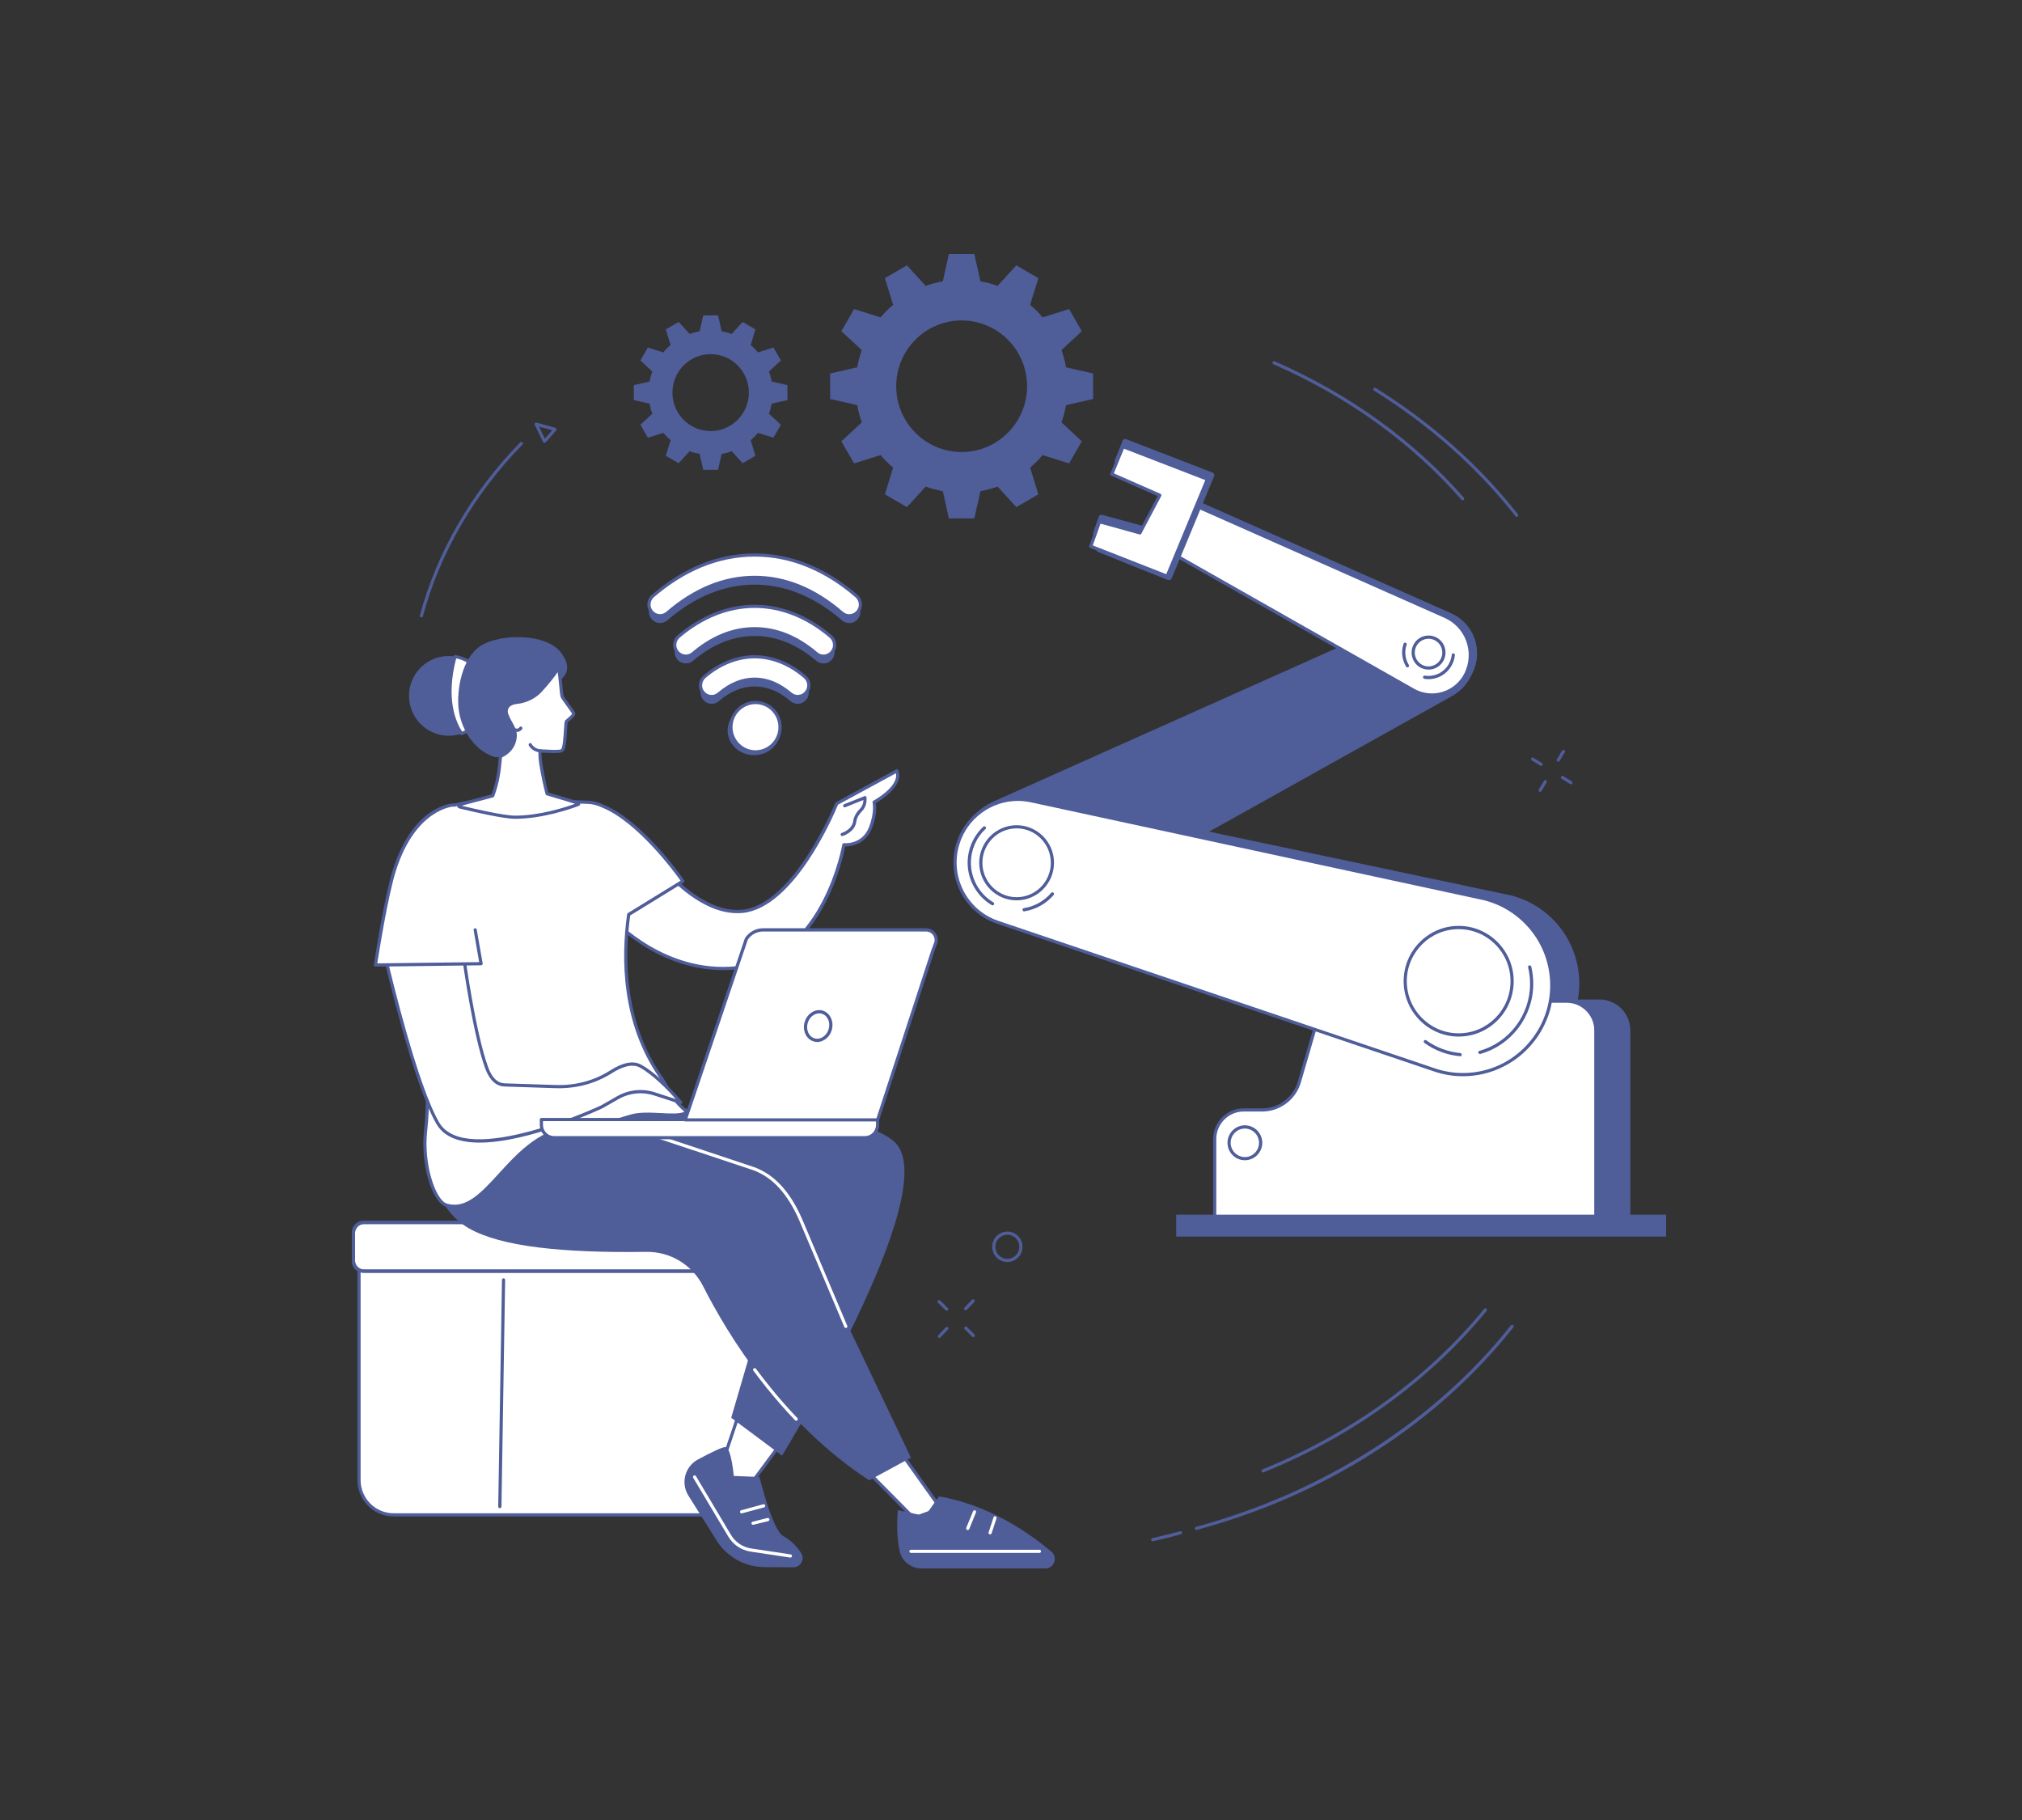 <svg xmlns="http://www.w3.org/2000/svg" xmlns:xlink="http://www.w3.org/1999/xlink" width="120" zoomAndPan="magnify" viewBox="0 0 90 81" height="108" preserveAspectRatio="xMidYMid meet" version="1.0"><rect x="0" y="0" width="90" height="81" fill="#333333" stroke="none"/><defs><clipPath id="e0d7cfed21"><path d="M 15.66 54 L 34 54 L 34 68 L 15.66 68 Z M 15.66 54 " clip-rule="nonzero"/></clipPath><clipPath id="604165212b"><path d="M 15.66 54 L 34 54 L 34 57 L 15.66 57 Z M 15.66 54 " clip-rule="nonzero"/></clipPath><clipPath id="c8a91b6d6f"><path d="M 30 64 L 36 64 L 36 69.805 L 30 69.805 Z M 30 64 " clip-rule="nonzero"/></clipPath><clipPath id="f77e4c300d"><path d="M 30 65 L 36 65 L 36 69.805 L 30 69.805 Z M 30 65 " clip-rule="nonzero"/></clipPath><clipPath id="2f0f591da4"><path d="M 39 66 L 47 66 L 47 69.805 L 39 69.805 Z M 39 66 " clip-rule="nonzero"/></clipPath><clipPath id="06dc8a4eea"><path d="M 40 68 L 47 68 L 47 69.805 L 40 69.805 Z M 40 68 " clip-rule="nonzero"/></clipPath><clipPath id="05ef42da20"><path d="M 36 11.305 L 49 11.305 L 49 24 L 36 24 Z M 36 11.305 " clip-rule="nonzero"/></clipPath><clipPath id="cd79676759"><path d="M 52 54 L 74.16 54 L 74.16 56 L 52 56 Z M 52 54 " clip-rule="nonzero"/></clipPath></defs><path fill="#4f5d99" d="M 68.598 34.086 C 68.586 34.086 68.574 34.082 68.562 34.078 L 68.184 33.844 C 68.148 33.824 68.137 33.777 68.16 33.746 C 68.18 33.711 68.223 33.703 68.254 33.723 L 68.633 33.957 C 68.668 33.977 68.68 34.02 68.656 34.055 C 68.645 34.074 68.621 34.086 68.598 34.086 " fill-opacity="1" fill-rule="nonzero"/><path fill="#4f5d99" d="M 69.926 34.906 C 69.91 34.906 69.898 34.902 69.887 34.895 L 69.508 34.66 C 69.473 34.641 69.465 34.598 69.484 34.562 C 69.504 34.531 69.551 34.52 69.582 34.539 L 69.961 34.773 C 69.996 34.793 70.004 34.84 69.984 34.871 C 69.973 34.895 69.949 34.906 69.926 34.906 " fill-opacity="1" fill-rule="nonzero"/><path fill="#4f5d99" d="M 68.555 35.242 C 68.539 35.242 68.527 35.238 68.516 35.23 C 68.484 35.211 68.473 35.164 68.492 35.133 L 68.723 34.75 C 68.742 34.715 68.785 34.707 68.82 34.727 C 68.852 34.746 68.863 34.789 68.844 34.824 L 68.613 35.207 C 68.602 35.227 68.578 35.242 68.555 35.242 " fill-opacity="1" fill-rule="nonzero"/><path fill="#4f5d99" d="M 69.359 33.902 C 69.348 33.902 69.332 33.898 69.324 33.891 C 69.289 33.871 69.277 33.828 69.297 33.793 L 69.527 33.41 C 69.551 33.379 69.594 33.367 69.625 33.387 C 69.66 33.406 69.672 33.453 69.648 33.484 L 69.418 33.867 C 69.406 33.891 69.383 33.902 69.359 33.902 " fill-opacity="1" fill-rule="nonzero"/><path fill="#4f5d99" d="M 18.758 27.477 C 18.75 27.477 18.746 27.477 18.738 27.473 C 18.699 27.465 18.68 27.426 18.688 27.387 C 19.453 24.559 20.996 21.895 23.152 19.691 C 23.18 19.66 23.227 19.66 23.254 19.688 C 23.281 19.719 23.281 19.762 23.254 19.789 C 21.113 21.977 19.582 24.617 18.824 27.426 C 18.816 27.457 18.789 27.477 18.758 27.477 " fill-opacity="1" fill-rule="nonzero"/><path fill="#4f5d99" d="M 23.996 18.988 L 24.25 19.52 C 24.328 19.438 24.453 19.301 24.578 19.145 Z M 24.23 19.711 C 24.227 19.711 24.223 19.711 24.219 19.711 C 24.199 19.707 24.18 19.691 24.168 19.672 L 23.801 18.906 C 23.789 18.883 23.793 18.852 23.812 18.832 C 23.828 18.809 23.859 18.801 23.887 18.809 L 24.723 19.039 C 24.742 19.043 24.762 19.062 24.77 19.086 C 24.777 19.105 24.773 19.133 24.758 19.148 C 24.535 19.43 24.285 19.688 24.281 19.691 C 24.27 19.703 24.25 19.711 24.23 19.711 " fill-opacity="1" fill-rule="nonzero"/><path fill="#4f5d99" d="M 53.254 68.09 C 53.223 68.09 53.191 68.07 53.184 68.039 C 53.176 68 53.195 67.961 53.234 67.953 C 58.906 66.418 63.883 63.234 67.25 58.984 C 67.273 58.953 67.32 58.949 67.352 58.977 C 67.379 59 67.387 59.043 67.359 59.074 C 65.66 61.223 63.574 63.09 61.164 64.629 C 58.773 66.156 56.117 67.32 53.27 68.09 C 53.266 68.09 53.258 68.09 53.254 68.09 " fill-opacity="1" fill-rule="nonzero"/><path fill="#4f5d99" d="M 56.219 65.531 C 56.191 65.531 56.164 65.516 56.152 65.488 C 56.141 65.449 56.156 65.41 56.191 65.395 C 60.129 63.801 63.539 61.332 66.062 58.25 C 66.086 58.219 66.133 58.215 66.16 58.242 C 66.191 58.266 66.195 58.312 66.172 58.34 C 63.637 61.438 60.203 63.926 56.246 65.527 C 56.238 65.531 56.227 65.531 56.219 65.531 " fill-opacity="1" fill-rule="nonzero"/><path fill="#4f5d99" d="M 51.309 68.594 C 51.277 68.594 51.246 68.57 51.242 68.539 C 51.23 68.5 51.258 68.461 51.293 68.453 C 51.707 68.359 52.125 68.258 52.527 68.148 C 52.566 68.137 52.605 68.16 52.617 68.199 C 52.625 68.234 52.602 68.273 52.566 68.285 C 52.156 68.395 51.742 68.5 51.324 68.594 C 51.32 68.594 51.316 68.594 51.309 68.594 " fill-opacity="1" fill-rule="nonzero"/><path fill="#4f5d99" d="M 67.508 23 C 67.488 23 67.469 22.992 67.453 22.973 C 65.746 20.805 63.629 18.926 61.16 17.387 C 61.125 17.363 61.113 17.32 61.137 17.289 C 61.156 17.254 61.199 17.242 61.234 17.266 C 63.715 18.812 65.848 20.703 67.562 22.887 C 67.59 22.914 67.582 22.961 67.555 22.984 C 67.539 22.996 67.523 23 67.508 23 " fill-opacity="1" fill-rule="nonzero"/><path fill="#4f5d99" d="M 65.105 22.266 C 65.086 22.266 65.066 22.258 65.051 22.242 C 62.82 19.699 60.004 17.668 56.68 16.211 C 56.645 16.195 56.625 16.152 56.645 16.117 C 56.66 16.078 56.699 16.062 56.734 16.078 C 60.082 17.547 62.914 19.59 65.156 22.148 C 65.184 22.18 65.18 22.223 65.152 22.25 C 65.137 22.262 65.121 22.266 65.105 22.266 " fill-opacity="1" fill-rule="nonzero"/><path fill="#4f5d99" d="M 42.98 58.316 C 42.961 58.316 42.945 58.312 42.93 58.297 C 42.902 58.27 42.902 58.227 42.93 58.195 L 43.262 57.848 C 43.289 57.816 43.336 57.816 43.363 57.844 C 43.391 57.871 43.391 57.918 43.367 57.945 L 43.031 58.297 C 43.02 58.309 43 58.316 42.98 58.316 " fill-opacity="1" fill-rule="nonzero"/><path fill="#4f5d99" d="M 41.812 59.547 C 41.793 59.547 41.777 59.539 41.762 59.523 C 41.734 59.496 41.734 59.453 41.762 59.426 L 42.094 59.074 C 42.121 59.047 42.168 59.043 42.195 59.07 C 42.223 59.098 42.223 59.145 42.195 59.172 L 41.863 59.523 C 41.848 59.539 41.832 59.547 41.812 59.547 " fill-opacity="1" fill-rule="nonzero"/><path fill="#4f5d99" d="M 42.141 58.336 C 42.121 58.336 42.105 58.328 42.09 58.316 L 41.75 57.98 C 41.723 57.953 41.723 57.906 41.75 57.879 C 41.777 57.852 41.824 57.852 41.852 57.879 L 42.188 58.215 C 42.219 58.242 42.219 58.285 42.191 58.316 C 42.176 58.328 42.156 58.336 42.141 58.336 " fill-opacity="1" fill-rule="nonzero"/><path fill="#4f5d99" d="M 43.324 59.512 C 43.309 59.512 43.289 59.504 43.277 59.492 L 42.938 59.156 C 42.91 59.129 42.91 59.082 42.938 59.055 C 42.965 59.027 43.008 59.027 43.035 59.055 L 43.375 59.391 C 43.402 59.418 43.402 59.461 43.375 59.488 C 43.363 59.504 43.344 59.512 43.324 59.512 " fill-opacity="1" fill-rule="nonzero"/><path fill="#4f5d99" d="M 44.84 54.953 C 44.793 54.953 44.746 54.961 44.699 54.973 C 44.562 55.008 44.449 55.098 44.375 55.223 C 44.23 55.477 44.316 55.805 44.57 55.953 C 44.824 56.102 45.152 56.012 45.301 55.758 C 45.445 55.5 45.359 55.172 45.105 55.023 C 45.023 54.977 44.93 54.953 44.84 54.953 Z M 44.836 56.168 C 44.723 56.168 44.605 56.137 44.5 56.078 C 44.18 55.891 44.066 55.473 44.254 55.148 C 44.344 54.992 44.488 54.883 44.664 54.836 C 44.836 54.789 45.02 54.812 45.176 54.902 C 45.496 55.09 45.609 55.504 45.422 55.828 C 45.297 56.047 45.07 56.168 44.836 56.168 " fill-opacity="1" fill-rule="nonzero"/><g clip-path="url(#e0d7cfed21)"><path fill="#ffffff" d="M 17.52 67.418 L 32.035 67.418 C 32.887 67.418 33.574 66.727 33.574 65.871 L 33.574 55.957 C 33.574 55.102 32.887 54.41 32.035 54.41 L 17.52 54.41 C 16.668 54.41 15.98 55.102 15.98 55.957 L 15.98 65.871 C 15.98 66.727 16.668 67.418 17.52 67.418 " fill-opacity="1" fill-rule="nonzero"/><path fill="#4f5d99" d="M 17.52 54.48 C 16.711 54.48 16.051 55.145 16.051 55.957 L 16.051 65.871 C 16.051 66.688 16.711 67.348 17.52 67.348 L 32.035 67.348 C 32.844 67.348 33.504 66.688 33.504 65.871 L 33.504 55.957 C 33.504 55.145 32.844 54.48 32.035 54.48 Z M 32.035 67.492 L 17.52 67.492 C 16.633 67.492 15.91 66.766 15.91 65.871 L 15.91 55.957 C 15.91 55.066 16.633 54.34 17.52 54.34 L 32.035 54.34 C 32.922 54.34 33.645 55.066 33.645 55.957 L 33.645 65.871 C 33.645 66.766 32.922 67.492 32.035 67.492 " fill-opacity="1" fill-rule="nonzero"/></g><g clip-path="url(#604165212b)"><path fill="#ffffff" d="M 16.215 56.57 L 33.328 56.57 C 33.598 56.57 33.812 56.355 33.812 56.086 L 33.812 54.895 C 33.812 54.625 33.598 54.406 33.328 54.406 L 16.215 54.406 C 15.945 54.406 15.73 54.625 15.73 54.895 L 15.73 56.086 C 15.73 56.355 15.945 56.57 16.215 56.57 " fill-opacity="1" fill-rule="nonzero"/><path fill="#4f5d99" d="M 16.215 54.477 C 15.988 54.477 15.801 54.664 15.801 54.895 L 15.801 56.086 C 15.801 56.316 15.988 56.5 16.215 56.5 L 33.328 56.5 C 33.559 56.5 33.742 56.316 33.742 56.086 L 33.742 54.895 C 33.742 54.664 33.559 54.477 33.328 54.477 Z M 33.328 56.645 L 16.215 56.645 C 15.91 56.645 15.66 56.395 15.66 56.086 L 15.66 54.895 C 15.66 54.586 15.91 54.336 16.215 54.336 L 33.328 54.336 C 33.637 54.336 33.883 54.586 33.883 54.895 L 33.883 56.086 C 33.883 56.395 33.637 56.645 33.328 56.645 " fill-opacity="1" fill-rule="nonzero"/><path fill="#4f5d99" d="M 33.391 56.645 L 16.156 56.645 C 15.883 56.645 15.66 56.414 15.66 56.129 L 15.66 54.852 C 15.66 54.566 15.883 54.336 16.156 54.336 L 26.758 54.336 C 26.797 54.336 26.828 54.367 26.828 54.406 C 26.828 54.445 26.797 54.477 26.758 54.477 L 16.156 54.477 C 15.961 54.477 15.801 54.645 15.801 54.852 L 15.801 56.129 C 15.801 56.332 15.961 56.5 16.156 56.5 L 33.391 56.5 C 33.43 56.5 33.461 56.531 33.461 56.57 C 33.461 56.609 33.43 56.645 33.391 56.645 " fill-opacity="1" fill-rule="nonzero"/></g><path fill="#4f5d99" d="M 22.246 67.121 C 22.207 67.121 22.176 67.09 22.176 67.051 L 22.344 56.961 C 22.344 56.922 22.375 56.891 22.414 56.891 C 22.453 56.891 22.484 56.922 22.484 56.961 L 22.32 67.051 C 22.316 67.09 22.285 67.121 22.246 67.121 " fill-opacity="1" fill-rule="nonzero"/><path fill="#ffffff" d="M 31.824 65.883 C 31.992 65.711 32.973 62.645 32.973 62.645 L 34.906 64.035 L 32.785 66.902 L 31.824 65.883 " fill-opacity="1" fill-rule="nonzero"/><path fill="#4f5d99" d="M 31.91 65.871 L 32.777 66.793 L 34.809 64.051 L 33.008 62.762 C 32.809 63.391 32.133 65.469 31.91 65.871 Z M 32.785 66.973 C 32.766 66.973 32.746 66.965 32.734 66.949 L 31.77 65.93 C 31.746 65.902 31.746 65.859 31.773 65.832 C 31.891 65.703 32.531 63.797 32.906 62.625 C 32.91 62.602 32.93 62.586 32.949 62.578 C 32.973 62.57 32.996 62.574 33.012 62.586 L 34.949 63.977 C 34.965 63.988 34.977 64.004 34.977 64.023 C 34.98 64.043 34.977 64.062 34.965 64.078 L 32.844 66.945 C 32.828 66.961 32.809 66.973 32.789 66.973 C 32.789 66.973 32.785 66.973 32.785 66.973 " fill-opacity="1" fill-rule="nonzero"/><g clip-path="url(#c8a91b6d6f)"><path fill="#4f5d99" d="M 35.312 69.754 L 34.023 69.746 C 33.172 69.742 32.379 69.309 31.914 68.59 L 30.641 66.562 C 30.289 66.004 30.488 65.262 31.07 64.953 C 31.602 64.668 32.156 64.391 32.289 64.402 C 32.551 64.43 32.66 65.688 32.66 65.688 L 33.805 65.734 C 33.805 65.734 34.371 68.102 34.871 68.371 C 35.234 68.566 35.488 68.855 35.66 69.117 C 35.836 69.395 35.637 69.758 35.312 69.754 " fill-opacity="1" fill-rule="nonzero"/></g><g clip-path="url(#f77e4c300d)"><path fill="#ffffff" d="M 35.184 69.32 C 35.18 69.32 35.176 69.32 35.172 69.32 L 33.41 69.055 C 32.992 68.992 32.629 68.746 32.414 68.383 L 30.855 65.77 C 30.836 65.734 30.848 65.691 30.879 65.672 C 30.914 65.652 30.957 65.66 30.977 65.695 L 32.535 68.309 C 32.73 68.637 33.055 68.855 33.43 68.914 L 35.191 69.18 C 35.23 69.184 35.258 69.223 35.25 69.262 C 35.246 69.297 35.215 69.32 35.184 69.32 " fill-opacity="1" fill-rule="nonzero"/></g><path fill="#ffffff" d="M 33.008 67.355 C 32.977 67.355 32.949 67.336 32.941 67.305 C 32.93 67.266 32.953 67.227 32.988 67.215 L 33.969 66.949 C 34.008 66.938 34.047 66.961 34.059 66.996 C 34.066 67.035 34.047 67.074 34.008 67.086 L 33.027 67.352 C 33.02 67.355 33.016 67.355 33.008 67.355 " fill-opacity="1" fill-rule="nonzero"/><path fill="#ffffff" d="M 33.52 67.863 C 33.488 67.863 33.457 67.84 33.449 67.809 C 33.441 67.77 33.465 67.73 33.504 67.723 L 34.16 67.559 C 34.199 67.551 34.238 67.574 34.246 67.613 C 34.254 67.652 34.23 67.688 34.195 67.699 L 33.535 67.859 C 33.531 67.863 33.523 67.863 33.52 67.863 " fill-opacity="1" fill-rule="nonzero"/><path fill="#ffffff" d="M 38.43 65.297 L 40.676 67.566 L 41.867 67.129 L 39.797 64.223 L 38.43 65.297 " fill-opacity="1" fill-rule="nonzero"/><path fill="#4f5d99" d="M 38.535 65.305 L 40.695 67.484 L 41.754 67.094 L 39.781 64.324 Z M 40.676 67.637 C 40.656 67.637 40.641 67.633 40.625 67.617 L 38.379 65.348 C 38.363 65.332 38.355 65.312 38.359 65.293 C 38.359 65.273 38.367 65.254 38.383 65.242 L 39.75 64.168 C 39.766 64.156 39.785 64.148 39.805 64.152 C 39.824 64.156 39.84 64.168 39.852 64.184 L 41.926 67.086 C 41.938 67.105 41.941 67.129 41.934 67.148 C 41.93 67.168 41.914 67.188 41.891 67.195 L 40.699 67.633 C 40.691 67.637 40.684 67.637 40.676 67.637 " fill-opacity="1" fill-rule="nonzero"/><g clip-path="url(#2f0f591da4)"><path fill="#4f5d99" d="M 39.965 67.211 C 39.965 67.211 39.855 68.18 40.043 69.031 C 40.141 69.484 40.547 69.805 41.012 69.805 L 46.527 69.805 C 46.922 69.805 47.098 69.312 46.797 69.055 C 45.816 68.23 44.012 66.969 41.793 66.598 L 41.176 67.469 L 39.965 67.211 " fill-opacity="1" fill-rule="nonzero"/></g><g clip-path="url(#06dc8a4eea)"><path fill="#ffffff" d="M 46.266 69.113 L 40.547 69.113 C 40.508 69.113 40.477 69.082 40.477 69.043 C 40.477 69.004 40.508 68.973 40.547 68.973 L 46.266 68.973 C 46.305 68.973 46.336 69.004 46.336 69.043 C 46.336 69.082 46.305 69.113 46.266 69.113 " fill-opacity="1" fill-rule="nonzero"/></g><path fill="#ffffff" d="M 43.074 68.094 C 43.066 68.094 43.055 68.094 43.047 68.09 C 43.012 68.074 42.992 68.031 43.008 67.996 L 43.312 67.258 C 43.328 67.223 43.367 67.203 43.402 67.219 C 43.441 67.234 43.457 67.277 43.441 67.312 L 43.141 68.051 C 43.129 68.078 43.102 68.094 43.074 68.094 " fill-opacity="1" fill-rule="nonzero"/><path fill="#ffffff" d="M 44.07 68.289 C 44.062 68.289 44.055 68.285 44.047 68.285 C 44.012 68.273 43.988 68.23 44.004 68.195 L 44.223 67.527 C 44.234 67.492 44.273 67.473 44.309 67.484 C 44.348 67.496 44.367 67.535 44.355 67.574 L 44.137 68.238 C 44.125 68.27 44.098 68.289 44.07 68.289 " fill-opacity="1" fill-rule="nonzero"/><path fill="#4f5d99" d="M 26.531 49.41 C 26.531 49.41 37.871 48.84 39.859 50.867 C 42.004 53.062 34.809 64.785 34.809 64.785 L 32.547 63.098 L 34.906 55.02 L 25.414 52.309 L 26.531 49.41 " fill-opacity="1" fill-rule="nonzero"/><path fill="#4f5d99" d="M 20.879 54.672 C 22.324 55.488 25.039 55.766 28.77 55.715 C 29.832 55.699 30.809 56.289 31.293 57.238 C 32.398 59.414 34.789 63.34 38.688 65.883 L 40.547 64.875 L 35.551 54.406 C 35.117 53.426 34.551 52.379 33.551 52.012 L 23.855 48.789 C 23.855 48.789 21.215 47.719 19.785 50.34 C 19.531 50.809 19.281 49.973 19.168 50.348 C 18.781 51.645 19.371 53.824 20.879 54.672 " fill-opacity="1" fill-rule="nonzero"/><path fill="#ffffff" d="M 37.648 59.102 C 37.621 59.102 37.594 59.086 37.582 59.059 L 35.562 54.285 C 35.043 53.113 34.379 52.391 33.523 52.078 L 28.613 50.445 C 28.578 50.434 28.555 50.395 28.57 50.355 C 28.582 50.316 28.621 50.297 28.656 50.309 L 33.57 51.945 C 34.465 52.273 35.156 53.02 35.691 54.227 L 37.711 59.004 C 37.727 59.039 37.711 59.082 37.676 59.098 C 37.664 59.098 37.656 59.102 37.648 59.102 " fill-opacity="1" fill-rule="nonzero"/><path fill="#ffffff" d="M 35.438 63.23 C 35.418 63.23 35.398 63.223 35.387 63.207 C 34.953 62.758 34.531 62.27 34.125 61.766 C 34.098 61.734 34.105 61.691 34.133 61.668 C 34.164 61.641 34.211 61.645 34.234 61.676 C 34.637 62.18 35.059 62.66 35.488 63.109 C 35.516 63.137 35.516 63.184 35.488 63.211 C 35.473 63.223 35.457 63.23 35.438 63.23 " fill-opacity="1" fill-rule="nonzero"/><path fill="#ffffff" d="M 34.18 61.793 C 34.16 61.793 34.137 61.785 34.125 61.766 C 33.926 61.52 33.727 61.262 33.531 61 C 33.508 60.969 33.516 60.926 33.547 60.902 C 33.578 60.879 33.625 60.887 33.648 60.918 C 33.84 61.176 34.035 61.43 34.234 61.676 C 34.258 61.707 34.254 61.754 34.223 61.777 C 34.211 61.789 34.195 61.793 34.18 61.793 " fill-opacity="1" fill-rule="nonzero"/><path fill="#ffffff" d="M 39.918 34.309 L 37.242 35.762 C 37.242 35.762 35.418 40.297 33.066 40.555 C 30.719 40.816 28.465 37.324 28.465 37.324 L 27.027 40.668 C 27.027 40.668 29.488 43.605 33.117 43.031 C 36.746 42.457 37.562 37.598 37.562 37.598 C 37.562 37.602 38.422 37.684 38.746 36.84 C 39.023 36.121 38.906 35.699 38.906 35.699 C 38.906 35.699 40.195 35.008 39.918 34.309 " fill-opacity="1" fill-rule="nonzero"/><path fill="#4f5d99" d="M 27.109 40.652 C 27.395 40.973 29.766 43.488 33.105 42.961 C 36.645 42.402 37.484 37.633 37.492 37.586 C 37.5 37.555 37.52 37.531 37.551 37.527 C 37.559 37.523 37.57 37.523 37.578 37.527 C 37.617 37.531 38.383 37.582 38.68 36.812 C 38.941 36.133 38.84 35.723 38.84 35.719 C 38.832 35.688 38.844 35.652 38.875 35.637 C 38.887 35.629 40.008 35.02 39.879 34.414 L 37.301 35.812 C 37.137 36.207 35.375 40.375 33.074 40.629 C 32.988 40.637 32.902 40.641 32.812 40.641 C 30.758 40.641 28.875 38.051 28.477 37.473 Z M 32.188 43.176 C 29.074 43.176 26.996 40.738 26.973 40.711 C 26.953 40.691 26.949 40.664 26.961 40.637 L 28.398 37.297 C 28.41 37.273 28.434 37.258 28.457 37.254 C 28.484 37.25 28.508 37.266 28.523 37.285 C 28.547 37.32 30.785 40.738 33.062 40.484 C 35.34 40.234 37.16 35.777 37.18 35.734 C 37.184 35.719 37.195 35.707 37.211 35.699 L 39.887 34.246 C 39.906 34.238 39.926 34.234 39.945 34.242 C 39.965 34.25 39.977 34.262 39.984 34.281 C 40.254 34.961 39.223 35.602 38.988 35.738 C 39.008 35.879 39.039 36.273 38.812 36.863 C 38.578 37.469 38.082 37.621 37.809 37.66 C 37.746 37.668 37.68 37.672 37.621 37.672 C 37.57 37.941 37.336 39.016 36.766 40.133 C 35.895 41.836 34.637 42.863 33.129 43.102 C 32.805 43.152 32.492 43.176 32.188 43.176 " fill-opacity="1" fill-rule="nonzero"/><path fill="#4f5d99" d="M 37.488 37.211 C 37.457 37.211 37.43 37.191 37.418 37.16 C 37.406 37.121 37.43 37.082 37.465 37.07 C 37.469 37.07 37.922 36.926 37.973 36.555 C 38.008 36.309 38.148 36.121 38.262 36.008 C 38.371 35.902 38.43 35.758 38.43 35.602 L 37.625 35.926 C 37.59 35.941 37.547 35.922 37.531 35.887 C 37.52 35.852 37.535 35.809 37.57 35.793 L 38.477 35.434 C 38.496 35.422 38.52 35.426 38.539 35.438 C 38.559 35.453 38.57 35.473 38.57 35.5 L 38.57 35.602 C 38.57 35.793 38.496 35.977 38.363 36.109 C 38.266 36.207 38.141 36.367 38.113 36.574 C 38.051 37.035 37.531 37.199 37.508 37.207 C 37.5 37.207 37.492 37.211 37.488 37.211 " fill-opacity="1" fill-rule="nonzero"/><path fill="#ffffff" d="M 29.398 47.918 C 27.746 45.531 27.699 42.727 27.984 40.699 L 30.395 39.219 C 30.395 39.219 28.625 36.645 26.879 35.898 C 26.645 35.781 26.406 35.711 26.176 35.703 C 21.898 35.547 21.406 35.551 20.23 35.832 C 18.844 36.16 18.602 37.855 18.391 38.512 C 17.691 40.594 18.379 42.32 18.859 46.301 C 19.035 47.77 19.082 49.105 18.941 50.348 C 18.785 51.746 19.281 53.465 19.879 53.641 C 21.75 54.18 22.734 50.262 25.676 50.176 C 26.789 50.141 26.684 50.09 28.066 49.676 C 28.898 49.43 30.188 49.816 30.586 49.492 C 29.875 48.914 29.781 48.469 29.398 47.918 " fill-opacity="1" fill-rule="nonzero"/><path fill="#4f5d99" d="M 22.43 35.672 C 21.344 35.672 20.914 35.742 20.246 35.898 C 19.094 36.172 18.754 37.445 18.551 38.203 C 18.52 38.332 18.488 38.441 18.461 38.535 C 17.961 40.012 18.168 41.281 18.508 43.391 C 18.641 44.223 18.793 45.164 18.93 46.293 C 19.117 47.848 19.145 49.176 19.012 50.355 C 18.852 51.805 19.383 53.422 19.898 53.57 C 20.746 53.816 21.422 53.082 22.203 52.227 C 23.094 51.254 24.102 50.152 25.676 50.105 C 26.539 50.078 26.66 50.039 27.336 49.828 C 27.52 49.77 27.75 49.695 28.047 49.609 C 28.457 49.484 28.973 49.516 29.434 49.539 C 29.852 49.559 30.246 49.582 30.465 49.48 C 30.012 49.094 29.824 48.766 29.625 48.418 C 29.539 48.273 29.453 48.121 29.344 47.961 C 27.66 45.531 27.637 42.664 27.914 40.688 C 27.918 40.668 27.93 40.648 27.949 40.637 L 30.293 39.195 C 30.012 38.801 28.41 36.629 26.852 35.961 C 26.609 35.844 26.383 35.785 26.176 35.777 C 24.352 35.711 23.215 35.672 22.43 35.672 Z M 20.234 53.762 C 20.113 53.762 19.988 53.746 19.859 53.707 C 19.219 53.523 18.711 51.793 18.871 50.34 C 19.004 49.172 18.977 47.852 18.789 46.312 C 18.652 45.184 18.5 44.242 18.367 43.414 C 18.023 41.285 17.816 40 18.324 38.492 C 18.355 38.402 18.383 38.293 18.414 38.168 C 18.625 37.375 18.977 36.055 20.215 35.762 C 21.383 35.484 21.832 35.477 26.18 35.633 C 26.41 35.641 26.656 35.711 26.91 35.832 C 28.652 36.578 30.379 39.07 30.453 39.176 C 30.465 39.191 30.469 39.211 30.465 39.23 C 30.461 39.25 30.449 39.266 30.434 39.277 L 28.051 40.742 C 27.781 42.691 27.812 45.5 29.457 47.879 C 29.574 48.043 29.66 48.199 29.746 48.348 C 29.949 48.703 30.141 49.039 30.629 49.434 C 30.645 49.449 30.656 49.469 30.656 49.492 C 30.656 49.512 30.645 49.531 30.629 49.547 C 30.402 49.73 29.949 49.707 29.426 49.68 C 28.977 49.656 28.473 49.629 28.086 49.746 C 27.793 49.832 27.562 49.906 27.379 49.961 C 26.688 50.18 26.562 50.219 25.68 50.246 C 24.168 50.293 23.18 51.371 22.309 52.324 C 21.605 53.09 20.988 53.762 20.234 53.762 " fill-opacity="1" fill-rule="nonzero"/><path fill="#ffffff" d="M 17.191 42.785 C 17.191 42.785 18.453 48.227 19.492 49.996 C 20.734 52.109 26.781 49.262 26.781 49.262 L 27.508 48.848 C 28 48.566 28.59 48.508 29.125 48.684 L 30.305 49.062 C 30.305 49.062 29.332 47.895 28.504 47.445 C 28.117 47.234 27.617 47.434 27.191 47.703 C 26.461 48.168 25.605 48.387 24.742 48.359 L 22.461 48.285 C 22.043 48.273 21.809 47.922 21.664 47.527 C 21.078 45.93 20.621 42.453 20.621 42.453 L 17.191 42.785 " fill-opacity="1" fill-rule="nonzero"/><path fill="#4f5d99" d="M 17.281 42.848 C 17.441 43.523 18.598 48.336 19.551 49.961 C 20.746 51.992 26.691 49.227 26.75 49.199 L 27.473 48.785 C 27.98 48.496 28.594 48.434 29.148 48.613 L 30.082 48.918 C 29.77 48.566 29.078 47.836 28.473 47.508 C 28.098 47.305 27.59 47.535 27.23 47.766 C 26.5 48.227 25.641 48.457 24.738 48.43 L 22.461 48.355 C 22.082 48.344 21.789 48.074 21.598 47.555 C 21.062 46.09 20.629 43.027 20.559 42.531 Z M 21.352 50.852 C 20.496 50.852 19.785 50.633 19.43 50.031 C 18.398 48.273 17.137 42.855 17.125 42.801 C 17.117 42.781 17.121 42.758 17.137 42.742 C 17.148 42.727 17.164 42.715 17.188 42.715 L 20.613 42.383 C 20.652 42.379 20.688 42.406 20.691 42.445 C 20.695 42.477 21.152 45.93 21.73 47.504 C 21.902 47.973 22.145 48.203 22.465 48.215 L 24.742 48.289 C 25.617 48.316 26.449 48.094 27.152 47.645 C 27.723 47.281 28.191 47.191 28.539 47.383 C 29.367 47.832 30.316 48.969 30.355 49.02 C 30.379 49.043 30.379 49.078 30.363 49.102 C 30.344 49.129 30.312 49.141 30.281 49.133 L 29.105 48.75 C 28.586 48.582 28.02 48.641 27.543 48.91 L 26.816 49.324 C 26.633 49.41 23.539 50.852 21.352 50.852 " fill-opacity="1" fill-rule="nonzero"/><path fill="#ffffff" d="M 16.711 42.949 C 16.711 42.949 17.16 39.957 17.559 38.707 C 18.461 35.895 20.176 35.824 20.176 35.824 L 21.414 42.891 L 16.711 42.949 " fill-opacity="1" fill-rule="nonzero"/><path fill="#4f5d99" d="M 16.711 43.02 C 16.691 43.02 16.672 43.012 16.66 42.996 C 16.645 42.98 16.637 42.957 16.641 42.938 C 16.645 42.906 17.094 39.926 17.492 38.684 C 18.398 35.859 20.102 35.758 20.176 35.754 C 20.215 35.75 20.246 35.781 20.25 35.82 C 20.25 35.859 20.219 35.895 20.18 35.895 C 20.164 35.895 18.5 36.004 17.629 38.73 C 17.27 39.844 16.871 42.383 16.793 42.875 L 21.328 42.82 L 21.082 41.395 C 21.074 41.359 21.098 41.32 21.137 41.312 C 21.176 41.309 21.215 41.332 21.219 41.371 L 21.484 42.879 C 21.488 42.898 21.48 42.918 21.469 42.934 C 21.457 42.949 21.434 42.961 21.414 42.961 L 16.711 43.02 " fill-opacity="1" fill-rule="nonzero"/><path fill="#4f5d99" d="M 21.727 30.871 C 21.672 29.891 20.836 29.145 19.867 29.199 C 18.895 29.254 18.152 30.094 18.207 31.07 C 18.266 32.051 19.098 32.797 20.07 32.742 C 21.039 32.684 21.781 31.848 21.727 30.871 " fill-opacity="1" fill-rule="nonzero"/><path fill="#ffffff" d="M 21.727 30.871 C 21.773 31.68 21.27 32.395 20.543 32.648 C 20.293 32.297 19.711 31.203 20.254 29.219 C 21.051 29.352 21.68 30.023 21.727 30.871 " fill-opacity="1" fill-rule="nonzero"/><path fill="#4f5d99" d="M 20.305 29.301 C 19.824 31.125 20.305 32.16 20.57 32.562 C 21.254 32.301 21.699 31.613 21.656 30.875 C 21.613 30.105 21.047 29.457 20.305 29.301 Z M 20.543 32.719 C 20.52 32.719 20.5 32.707 20.484 32.688 C 20.211 32.305 19.641 31.195 20.188 29.203 C 20.195 29.168 20.23 29.145 20.266 29.152 C 21.105 29.289 21.75 30.012 21.797 30.863 C 21.844 31.688 21.34 32.445 20.566 32.715 C 20.559 32.719 20.551 32.719 20.543 32.719 " fill-opacity="1" fill-rule="nonzero"/><path fill="#4f5d99" d="M 24.691 30.441 C 24.844 30.305 25.648 29.977 24.988 29.066 C 24.328 28.16 22.238 28.195 21.391 28.746 C 20.539 29.301 20.32 30.758 20.414 31.555 C 20.504 32.352 21.016 33.332 21.945 33.668 C 23.039 34.062 24.281 30.816 24.691 30.441 " fill-opacity="1" fill-rule="nonzero"/><path fill="#ffffff" d="M 24.852 29.754 C 24.906 29.672 24.973 30.871 25.023 30.996 C 25.078 31.117 25.508 31.664 25.535 31.754 C 25.562 31.844 25.266 32.047 25.215 32.105 C 25.16 32.168 25.184 33.168 25.035 33.383 C 24.945 33.512 24.094 33.395 24.051 33.43 C 23.941 33.516 24.27 35.078 24.352 35.328 L 25.734 35.742 C 25.762 35.75 25.766 35.789 25.734 35.801 C 25.398 35.926 24.133 36.371 22.926 36.371 C 22.395 36.371 20.98 36.039 20.457 35.91 C 20.406 35.898 20.406 35.824 20.457 35.809 L 21.934 35.414 C 22.156 34.789 22.207 34.414 22.27 33.75 C 22.273 33.691 22.277 33.656 22.277 33.656 C 22.277 33.656 22.883 33.441 22.934 32.77 C 22.965 32.367 22.496 31.926 22.531 31.621 C 22.559 31.371 22.785 31.281 23.016 31.254 C 23.422 31.211 23.801 31.027 24.074 30.723 C 24.328 30.445 24.621 30.098 24.852 29.754 " fill-opacity="1" fill-rule="nonzero"/><path fill="#4f5d99" d="M 24.852 29.754 Z M 20.547 35.859 C 21.059 35.984 22.418 36.301 22.926 36.301 C 24.008 36.301 25.141 35.938 25.598 35.773 L 24.332 35.395 C 24.309 35.391 24.289 35.371 24.285 35.352 C 24.258 35.273 23.828 33.516 24.008 33.371 C 24.039 33.348 24.078 33.348 24.316 33.359 C 24.496 33.371 24.918 33.395 24.98 33.34 C 25.059 33.223 25.082 32.777 25.102 32.48 C 25.121 32.168 25.129 32.098 25.16 32.059 C 25.18 32.039 25.211 32.012 25.254 31.977 C 25.309 31.93 25.445 31.816 25.465 31.77 C 25.441 31.719 25.32 31.551 25.23 31.426 C 25.082 31.223 24.984 31.09 24.957 31.023 C 24.934 30.965 24.914 30.781 24.879 30.398 C 24.863 30.242 24.844 30.043 24.824 29.914 C 24.641 30.176 24.406 30.465 24.125 30.773 C 23.848 31.082 23.453 31.277 23.023 31.328 C 22.762 31.355 22.617 31.457 22.602 31.629 C 22.586 31.75 22.68 31.918 22.773 32.094 C 22.891 32.305 23.023 32.543 23.004 32.777 C 22.961 33.387 22.492 33.641 22.344 33.707 C 22.344 33.719 22.34 33.738 22.34 33.758 C 22.277 34.422 22.223 34.809 22 35.441 C 21.992 35.461 21.973 35.48 21.953 35.484 Z M 22.926 36.441 C 22.391 36.441 21.012 36.117 20.441 35.98 C 20.387 35.965 20.348 35.918 20.348 35.863 C 20.348 35.805 20.383 35.754 20.438 35.742 L 21.879 35.355 C 22.09 34.758 22.137 34.398 22.199 33.742 C 22.203 33.684 22.207 33.652 22.207 33.652 C 22.207 33.625 22.227 33.598 22.254 33.59 C 22.277 33.582 22.816 33.379 22.863 32.766 C 22.879 32.574 22.762 32.363 22.652 32.16 C 22.543 31.965 22.441 31.781 22.461 31.617 C 22.477 31.445 22.586 31.23 23.008 31.184 C 23.406 31.141 23.766 30.961 24.023 30.676 C 24.34 30.324 24.602 30 24.793 29.711 C 24.812 29.684 24.844 29.672 24.875 29.68 C 24.945 29.695 24.953 29.723 25.02 30.387 C 25.039 30.613 25.07 30.922 25.09 30.969 C 25.113 31.023 25.242 31.199 25.344 31.344 C 25.512 31.574 25.586 31.68 25.602 31.73 C 25.633 31.836 25.516 31.941 25.344 32.086 C 25.316 32.109 25.285 32.133 25.273 32.148 C 25.262 32.191 25.25 32.348 25.242 32.488 C 25.219 32.918 25.188 33.281 25.094 33.422 C 25.023 33.523 24.797 33.527 24.309 33.504 C 24.23 33.496 24.145 33.496 24.102 33.492 C 24.066 33.715 24.305 34.926 24.406 35.27 L 25.754 35.672 C 25.797 35.688 25.824 35.723 25.828 35.77 C 25.828 35.812 25.801 35.852 25.762 35.867 C 25.402 36.004 24.137 36.441 22.926 36.441 " fill-opacity="1" fill-rule="nonzero"/><path fill="#4f5d99" d="M 23.008 32.574 C 22.93 32.574 22.848 32.535 22.77 32.457 C 22.738 32.43 22.738 32.383 22.766 32.355 C 22.793 32.328 22.84 32.328 22.867 32.355 C 22.922 32.41 22.973 32.434 23.02 32.43 C 23.082 32.426 23.121 32.367 23.121 32.367 C 23.145 32.332 23.188 32.324 23.219 32.348 C 23.254 32.367 23.262 32.41 23.242 32.445 C 23.234 32.457 23.164 32.559 23.035 32.574 C 23.027 32.574 23.02 32.574 23.008 32.574 " fill-opacity="1" fill-rule="nonzero"/><path fill="#4f5d99" d="M 24.09 33.492 C 24.09 33.492 24.086 33.492 24.086 33.492 C 23.777 33.473 23.617 33.312 23.539 33.18 C 23.52 33.145 23.531 33.102 23.562 33.082 C 23.598 33.062 23.641 33.07 23.66 33.105 C 23.75 33.258 23.895 33.34 24.094 33.352 C 24.133 33.352 24.164 33.387 24.16 33.426 C 24.16 33.465 24.129 33.492 24.09 33.492 " fill-opacity="1" fill-rule="nonzero"/><path fill="#ffffff" d="M 38.5 50.633 L 24.66 50.633 C 24.352 50.633 24.098 50.379 24.098 50.066 L 24.098 49.824 L 39.062 49.824 L 39.062 50.066 C 39.062 50.379 38.809 50.633 38.5 50.633 " fill-opacity="1" fill-rule="nonzero"/><path fill="#4f5d99" d="M 24.168 49.895 L 24.168 50.066 C 24.168 50.34 24.391 50.562 24.66 50.562 L 38.5 50.562 C 38.77 50.562 38.992 50.34 38.992 50.066 L 38.992 49.895 Z M 38.5 50.703 L 24.66 50.703 C 24.312 50.703 24.027 50.418 24.027 50.066 L 24.027 49.824 C 24.027 49.785 24.059 49.754 24.098 49.754 L 39.062 49.754 C 39.102 49.754 39.133 49.785 39.133 49.824 L 39.133 50.066 C 39.133 50.418 38.848 50.703 38.5 50.703 " fill-opacity="1" fill-rule="nonzero"/><path fill="#ffffff" d="M 39.062 49.84 L 30.5 49.84 L 33.219 41.789 C 33.383 41.535 33.668 41.383 33.973 41.383 L 41.211 41.383 C 41.539 41.383 41.75 41.703 41.645 41.988 C 41.602 42.102 41.555 42.211 41.516 42.324 L 39.062 49.84 " fill-opacity="1" fill-rule="nonzero"/><path fill="#4f5d99" d="M 30.598 49.77 L 39.012 49.77 L 41.449 42.305 C 41.477 42.219 41.508 42.137 41.539 42.059 C 41.555 42.027 41.566 41.992 41.578 41.961 C 41.621 41.852 41.602 41.723 41.535 41.621 C 41.461 41.516 41.344 41.457 41.211 41.457 L 33.973 41.457 C 33.691 41.457 33.438 41.59 33.285 41.82 Z M 39.062 49.91 L 30.5 49.91 C 30.477 49.91 30.457 49.898 30.441 49.879 C 30.43 49.863 30.426 49.836 30.434 49.816 L 33.152 41.766 C 33.156 41.762 33.156 41.754 33.16 41.75 C 33.34 41.477 33.641 41.312 33.973 41.312 L 41.211 41.312 C 41.391 41.312 41.551 41.398 41.652 41.543 C 41.746 41.684 41.77 41.859 41.711 42.012 C 41.699 42.043 41.684 42.078 41.672 42.109 C 41.641 42.188 41.609 42.266 41.586 42.348 L 39.129 49.859 C 39.121 49.891 39.094 49.91 39.062 49.91 " fill-opacity="1" fill-rule="nonzero"/><path fill="#4f5d99" d="M 35.953 45.523 C 35.863 45.824 35.996 46.137 36.254 46.211 C 36.375 46.25 36.508 46.23 36.625 46.156 C 36.746 46.078 36.84 45.953 36.883 45.805 C 36.973 45.504 36.84 45.195 36.582 45.117 C 36.461 45.078 36.328 45.102 36.211 45.176 C 36.09 45.25 35.996 45.375 35.953 45.523 Z M 36.375 46.375 C 36.32 46.375 36.266 46.363 36.215 46.348 C 35.883 46.25 35.703 45.859 35.816 45.484 C 35.871 45.301 35.984 45.148 36.133 45.055 C 36.289 44.957 36.461 44.93 36.625 44.98 C 36.953 45.082 37.133 45.469 37.02 45.848 C 36.965 46.027 36.852 46.18 36.703 46.273 C 36.598 46.34 36.488 46.375 36.375 46.375 " fill-opacity="1" fill-rule="nonzero"/><path fill="#4f5d99" d="M 31.629 19.184 C 30.691 19.184 29.93 18.418 29.93 17.473 C 29.93 16.527 30.691 15.762 31.629 15.762 C 32.57 15.762 33.332 16.527 33.332 17.473 C 33.332 18.418 32.57 19.184 31.629 19.184 Z M 35.051 17.805 L 35.051 17.141 L 34.348 16.98 C 34.32 16.828 34.281 16.676 34.227 16.535 L 34.758 16.043 L 34.426 15.465 L 33.738 15.684 C 33.637 15.562 33.531 15.453 33.414 15.355 L 33.625 14.66 L 33.055 14.328 L 32.566 14.863 C 32.422 14.809 32.273 14.77 32.121 14.742 L 31.961 14.035 L 31.301 14.035 L 31.141 14.742 C 30.988 14.77 30.84 14.809 30.695 14.863 L 30.207 14.328 L 29.633 14.66 L 29.848 15.355 C 29.73 15.453 29.621 15.562 29.523 15.684 L 28.836 15.465 L 28.504 16.043 L 29.035 16.535 C 28.98 16.676 28.941 16.828 28.914 16.98 L 28.211 17.141 L 28.211 17.805 L 28.914 17.965 C 28.941 18.117 28.98 18.27 29.035 18.414 L 28.504 18.902 L 28.836 19.48 L 29.523 19.266 C 29.621 19.383 29.73 19.492 29.848 19.59 L 29.633 20.285 L 30.207 20.617 L 30.695 20.082 C 30.84 20.137 30.988 20.176 31.141 20.203 L 31.301 20.91 L 31.961 20.91 L 32.121 20.203 C 32.273 20.176 32.422 20.137 32.566 20.082 L 33.055 20.617 L 33.625 20.285 L 33.414 19.59 C 33.531 19.492 33.637 19.383 33.738 19.266 L 34.426 19.48 L 34.758 18.902 L 34.227 18.414 C 34.281 18.27 34.32 18.117 34.348 17.965 L 35.051 17.805 " fill-opacity="1" fill-rule="nonzero"/><g clip-path="url(#05ef42da20)"><path fill="#4f5d99" d="M 42.801 20.117 C 41.195 20.117 39.891 18.805 39.891 17.191 C 39.891 15.574 41.195 14.262 42.801 14.262 C 44.41 14.262 45.715 15.574 45.715 17.191 C 45.715 18.805 44.41 20.117 42.801 20.117 Z M 48.656 17.758 L 48.656 16.621 L 47.449 16.348 C 47.402 16.086 47.336 15.828 47.246 15.582 L 48.152 14.742 L 47.586 13.754 L 46.406 14.125 C 46.238 13.922 46.051 13.734 45.852 13.566 L 46.219 12.379 L 45.238 11.809 L 44.402 12.723 C 44.156 12.633 43.902 12.566 43.641 12.52 L 43.367 11.305 L 42.234 11.305 L 41.965 12.52 C 41.703 12.566 41.449 12.633 41.203 12.723 L 40.367 11.809 L 39.387 12.379 L 39.754 13.566 C 39.551 13.734 39.367 13.922 39.195 14.125 L 38.016 13.754 L 37.449 14.742 L 38.359 15.582 C 38.27 15.828 38.203 16.086 38.156 16.348 L 36.949 16.621 L 36.949 17.758 L 38.156 18.031 C 38.203 18.293 38.27 18.551 38.359 18.797 L 37.449 19.641 L 38.016 20.625 L 39.195 20.254 C 39.367 20.457 39.551 20.645 39.754 20.812 L 39.387 22 L 40.367 22.57 L 41.203 21.656 C 41.449 21.746 41.703 21.812 41.965 21.859 L 42.234 23.074 L 43.367 23.074 L 43.641 21.859 C 43.902 21.812 44.156 21.746 44.402 21.656 L 45.238 22.57 L 46.219 22 L 45.852 20.812 C 46.051 20.645 46.238 20.457 46.406 20.254 L 47.586 20.625 L 48.152 19.641 L 47.246 18.797 C 47.336 18.551 47.402 18.293 47.449 18.031 L 48.656 17.758 " fill-opacity="1" fill-rule="nonzero"/></g><path fill="#4f5d99" d="M 63.137 30.637 C 63.543 30.863 64.023 30.918 64.465 30.781 C 64.91 30.645 65.277 30.328 65.48 29.91 C 65.711 29.453 65.738 28.918 65.566 28.438 C 65.391 27.953 65.027 27.562 64.562 27.355 L 52.996 22.234 L 51.973 24.301 L 63.137 30.637 " fill-opacity="1" fill-rule="nonzero"/><path fill="#4f5d99" d="M 52.066 24.273 L 63.172 30.574 C 63.559 30.793 64.023 30.844 64.445 30.711 C 64.867 30.582 65.223 30.277 65.418 29.879 C 65.637 29.441 65.664 28.922 65.5 28.461 C 65.332 28 64.98 27.621 64.531 27.422 L 53.027 22.324 Z M 63.969 30.926 C 63.668 30.926 63.371 30.848 63.105 30.699 L 51.938 24.363 C 51.906 24.348 51.895 24.305 51.91 24.27 L 52.934 22.203 C 52.949 22.168 52.988 22.152 53.023 22.168 L 64.59 27.293 C 65.074 27.504 65.453 27.914 65.633 28.414 C 65.812 28.91 65.781 29.469 65.547 29.941 C 65.332 30.375 64.945 30.707 64.484 30.848 C 64.316 30.898 64.145 30.926 63.969 30.926 " fill-opacity="1" fill-rule="nonzero"/><path fill="#4f5d99" d="M 64.949 47.516 C 65.965 47.883 67.086 47.812 68.051 47.324 C 69.016 46.836 69.742 45.973 70.055 44.934 C 70.371 43.887 70.246 42.758 69.711 41.809 C 69.172 40.855 68.27 40.172 67.211 39.914 L 47.047 35.652 C 45.605 35.301 44.141 36.137 43.707 37.566 C 43.273 39.004 44.039 40.531 45.445 41.035 L 64.949 47.516 " fill-opacity="1" fill-rule="nonzero"/><path fill="#4f5d99" d="M 46.383 35.645 C 45.211 35.645 44.133 36.41 43.777 37.586 C 43.352 38.992 44.094 40.477 45.469 40.969 L 64.973 47.449 C 65.969 47.805 67.078 47.738 68.02 47.258 C 68.965 46.781 69.68 45.926 69.988 44.91 C 70.297 43.891 70.176 42.77 69.648 41.844 C 69.121 40.914 68.227 40.234 67.195 39.98 L 47.035 35.723 C 46.816 35.672 46.598 35.645 46.383 35.645 Z M 66.27 47.816 C 65.816 47.816 65.359 47.738 64.926 47.586 L 45.426 41.102 C 43.977 40.586 43.191 39.023 43.641 37.543 C 44.086 36.082 45.59 35.223 47.066 35.586 L 67.227 39.844 C 68.301 40.105 69.227 40.809 69.77 41.773 C 70.316 42.734 70.445 43.895 70.121 44.953 C 69.805 46.004 69.062 46.891 68.086 47.387 C 67.52 47.672 66.895 47.816 66.27 47.816 " fill-opacity="1" fill-rule="nonzero"/><path fill="#4f5d99" d="M 57.645 49.398 C 58.41 49.398 59.086 48.891 59.301 48.152 L 60.09 45.445 C 60.242 44.918 60.723 44.559 61.27 44.559 L 71.203 44.559 C 71.918 44.559 72.496 45.137 72.496 45.855 L 72.496 54.797 L 55.531 54.797 L 55.531 50.695 C 55.531 49.98 56.109 49.398 56.82 49.398 L 57.645 49.398 " fill-opacity="1" fill-rule="nonzero"/><path fill="#4f5d99" d="M 55.602 54.727 L 72.426 54.727 L 72.426 45.855 C 72.426 45.18 71.879 44.629 71.203 44.629 L 61.27 44.629 C 60.758 44.629 60.301 44.973 60.156 45.465 L 59.367 48.172 C 59.145 48.938 58.438 49.469 57.645 49.469 L 56.82 49.469 C 56.148 49.469 55.602 50.02 55.602 50.695 Z M 72.496 54.867 L 55.531 54.867 C 55.492 54.867 55.461 54.836 55.461 54.797 L 55.461 50.695 C 55.461 49.941 56.07 49.328 56.82 49.328 L 57.645 49.328 C 58.375 49.328 59.027 48.836 59.234 48.133 L 60.02 45.426 C 60.184 44.871 60.695 44.484 61.27 44.484 L 71.203 44.484 C 71.957 44.484 72.566 45.102 72.566 45.855 L 72.566 54.797 C 72.566 54.836 72.535 54.867 72.496 54.867 " fill-opacity="1" fill-rule="nonzero"/><path fill="#ffffff" d="M 56.18 49.398 C 56.945 49.398 57.621 48.891 57.836 48.152 L 58.625 45.445 C 58.777 44.918 59.258 44.559 59.805 44.559 L 69.738 44.559 C 70.453 44.559 71.031 45.137 71.031 45.855 L 71.031 54.797 L 54.066 54.797 L 54.066 50.695 C 54.066 49.98 54.645 49.398 55.355 49.398 L 56.18 49.398 " fill-opacity="1" fill-rule="nonzero"/><path fill="#4f5d99" d="M 54.137 54.727 L 70.961 54.727 L 70.961 45.855 C 70.961 45.18 70.41 44.629 69.738 44.629 L 59.805 44.629 C 59.293 44.629 58.836 44.973 58.691 45.465 L 57.902 48.172 C 57.68 48.938 56.973 49.469 56.18 49.469 L 55.355 49.469 C 54.684 49.469 54.137 50.02 54.137 50.695 Z M 71.031 54.867 L 54.066 54.867 C 54.027 54.867 53.996 54.836 53.996 54.797 L 53.996 50.695 C 53.996 49.941 54.605 49.328 55.355 49.328 L 56.18 49.328 C 56.91 49.328 57.562 48.836 57.766 48.133 L 58.555 45.426 C 58.715 44.871 59.23 44.484 59.805 44.484 L 69.738 44.484 C 70.488 44.484 71.102 45.102 71.102 45.855 L 71.102 54.797 C 71.102 54.836 71.07 54.867 71.031 54.867 " fill-opacity="1" fill-rule="nonzero"/><path fill="#4f5d99" d="M 64.641 30.973 C 65.578 30.449 65.941 29.277 65.469 28.309 C 64.992 27.328 63.832 26.906 62.84 27.348 L 44.238 35.664 C 42.793 36.309 42.121 37.992 42.723 39.461 C 43.043 40.238 43.672 40.836 44.461 41.113 C 45.246 41.391 46.113 41.316 46.84 40.91 L 64.641 30.973 " fill-opacity="1" fill-rule="nonzero"/><path fill="#ffffff" d="M 63.793 47.598 C 64.809 47.961 65.93 47.891 66.895 47.402 C 67.859 46.914 68.586 46.051 68.898 45.012 C 69.219 43.969 69.09 42.836 68.555 41.887 C 68.016 40.938 67.113 40.254 66.055 39.992 L 45.973 35.652 C 44.531 35.301 43.066 36.137 42.633 37.566 C 42.195 39.004 42.961 40.531 44.371 41.035 L 63.793 47.598 " fill-opacity="1" fill-rule="nonzero"/><path fill="#4f5d99" d="M 45.309 35.645 C 44.133 35.645 43.055 36.41 42.699 37.586 C 42.273 38.988 43.02 40.477 44.395 40.969 L 63.816 47.531 C 64.812 47.887 65.922 47.816 66.863 47.34 C 67.805 46.863 68.523 46.008 68.832 44.992 C 69.141 43.969 69.02 42.852 68.492 41.922 C 67.965 40.992 67.07 40.316 66.039 40.062 L 45.957 35.723 C 45.738 35.672 45.523 35.645 45.309 35.645 Z M 65.117 47.898 C 64.66 47.898 64.203 47.82 63.77 47.664 L 44.348 41.102 C 42.898 40.586 42.117 39.023 42.562 37.543 C 43.008 36.082 44.512 35.223 45.988 35.586 L 66.07 39.922 C 67.145 40.188 68.07 40.891 68.613 41.852 C 69.16 42.812 69.289 43.973 68.969 45.035 C 68.648 46.086 67.906 46.973 66.926 47.465 C 66.363 47.754 65.738 47.898 65.117 47.898 " fill-opacity="1" fill-rule="nonzero"/><path fill="#ffffff" d="M 62.906 30.715 C 63.312 30.941 63.789 30.996 64.234 30.859 C 64.676 30.723 65.043 30.406 65.25 29.988 C 65.477 29.531 65.508 28.996 65.332 28.516 C 65.16 28.031 64.797 27.641 64.332 27.438 L 52.766 22.312 L 51.742 24.383 L 62.906 30.715 " fill-opacity="1" fill-rule="nonzero"/><path fill="#4f5d99" d="M 51.836 24.352 L 62.941 30.652 C 63.328 30.871 63.789 30.922 64.211 30.789 C 64.637 30.66 64.992 30.355 65.188 29.957 C 65.402 29.52 65.434 29 65.266 28.539 C 65.102 28.078 64.75 27.699 64.301 27.5 L 52.797 22.402 Z M 63.738 31.004 C 63.438 31.004 63.137 30.926 62.871 30.777 L 51.707 24.441 C 51.676 24.426 51.664 24.383 51.68 24.348 L 52.699 22.281 C 52.719 22.246 52.758 22.23 52.793 22.246 L 64.359 27.371 C 64.84 27.582 65.223 27.992 65.398 28.492 C 65.578 28.988 65.547 29.547 65.312 30.02 C 65.102 30.453 64.715 30.785 64.254 30.926 C 64.086 30.977 63.914 31.004 63.738 31.004 " fill-opacity="1" fill-rule="nonzero"/><path fill="#4f5d99" d="M 64.926 41.352 C 63.652 41.352 62.617 42.391 62.617 43.668 C 62.617 44.949 63.652 45.988 64.926 45.988 C 66.199 45.988 67.234 44.949 67.234 43.668 C 67.234 42.391 66.199 41.352 64.926 41.352 Z M 64.926 46.133 C 63.578 46.133 62.477 45.027 62.477 43.668 C 62.477 42.312 63.578 41.207 64.926 41.207 C 66.277 41.207 67.375 42.312 67.375 43.668 C 67.375 45.027 66.277 46.133 64.926 46.133 " fill-opacity="1" fill-rule="nonzero"/><path fill="#4f5d99" d="M 55.41 50.227 C 55.062 50.227 54.777 50.512 54.777 50.859 C 54.777 51.211 55.062 51.496 55.41 51.496 C 55.758 51.496 56.039 51.211 56.039 50.859 C 56.039 50.512 55.758 50.227 55.41 50.227 Z M 55.41 51.637 C 54.984 51.637 54.637 51.289 54.637 50.859 C 54.637 50.434 54.984 50.082 55.41 50.082 C 55.836 50.082 56.184 50.434 56.184 50.859 C 56.184 51.289 55.836 51.637 55.41 51.637 " fill-opacity="1" fill-rule="nonzero"/><path fill="#4f5d99" d="M 45.25 36.867 C 44.41 36.867 43.727 37.555 43.727 38.398 C 43.727 39.242 44.41 39.93 45.25 39.93 C 46.09 39.93 46.773 39.242 46.773 38.398 C 46.773 37.555 46.09 36.867 45.25 36.867 Z M 45.25 40.07 C 44.332 40.07 43.586 39.32 43.586 38.398 C 43.586 37.477 44.332 36.727 45.25 36.727 C 46.168 36.727 46.914 37.477 46.914 38.398 C 46.914 39.32 46.168 40.07 45.25 40.07 " fill-opacity="1" fill-rule="nonzero"/><path fill="#4f5d99" d="M 63.004 29.238 C 63.059 29.395 63.168 29.52 63.312 29.594 C 63.461 29.668 63.625 29.68 63.781 29.625 C 64.102 29.516 64.273 29.168 64.164 28.848 C 64.113 28.691 64.004 28.566 63.855 28.492 C 63.711 28.418 63.543 28.406 63.391 28.461 C 63.07 28.566 62.898 28.918 63.004 29.238 Z M 63.586 29.801 C 63.469 29.801 63.355 29.773 63.25 29.723 C 63.07 29.633 62.934 29.477 62.871 29.285 C 62.738 28.891 62.949 28.457 63.344 28.324 C 63.535 28.262 63.738 28.273 63.922 28.363 C 64.102 28.453 64.234 28.609 64.301 28.801 C 64.434 29.195 64.219 29.629 63.824 29.762 C 63.746 29.789 63.664 29.801 63.586 29.801 " fill-opacity="1" fill-rule="nonzero"/><g clip-path="url(#cd79676759)"><path fill="#4f5d99" d="M 52.352 55.035 L 74.16 55.035 L 74.16 54.059 L 52.352 54.059 L 52.352 55.035 " fill-opacity="1" fill-rule="nonzero"/></g><path fill="#4f5d99" d="M 65.867 46.906 C 65.836 46.906 65.809 46.887 65.801 46.855 C 65.789 46.816 65.812 46.777 65.848 46.77 C 67.176 46.398 68.105 45.172 68.105 43.785 C 68.105 43.535 68.074 43.289 68.016 43.051 C 68.008 43.012 68.031 42.973 68.07 42.965 C 68.105 42.953 68.145 42.977 68.156 43.016 C 68.215 43.266 68.246 43.523 68.246 43.785 C 68.246 45.234 67.277 46.52 65.887 46.906 C 65.879 46.906 65.875 46.906 65.867 46.906 " fill-opacity="1" fill-rule="nonzero"/><path fill="#4f5d99" d="M 64.992 47.008 C 64.992 47.008 64.988 47.008 64.988 47.008 C 64.418 46.957 63.867 46.754 63.402 46.418 C 63.371 46.395 63.363 46.348 63.383 46.316 C 63.406 46.285 63.453 46.277 63.484 46.301 C 63.93 46.621 64.453 46.816 65 46.867 C 65.039 46.871 65.066 46.906 65.062 46.945 C 65.062 46.98 65.031 47.008 64.992 47.008 " fill-opacity="1" fill-rule="nonzero"/><path fill="#4f5d99" d="M 45.582 40.562 C 45.547 40.562 45.52 40.535 45.512 40.5 C 45.508 40.461 45.531 40.426 45.57 40.418 C 46.043 40.344 46.477 40.102 46.789 39.738 C 46.816 39.707 46.859 39.703 46.891 39.73 C 46.918 39.758 46.922 39.801 46.898 39.832 C 46.562 40.223 46.098 40.48 45.594 40.559 C 45.59 40.562 45.586 40.562 45.582 40.562 " fill-opacity="1" fill-rule="nonzero"/><path fill="#4f5d99" d="M 44.18 40.293 C 44.168 40.293 44.156 40.289 44.145 40.285 C 43.484 39.891 43.07 39.168 43.07 38.398 C 43.07 37.793 43.324 37.207 43.766 36.793 C 43.797 36.766 43.84 36.77 43.867 36.797 C 43.895 36.828 43.891 36.871 43.863 36.898 C 43.449 37.285 43.215 37.832 43.215 38.398 C 43.215 39.117 43.598 39.793 44.215 40.16 C 44.25 40.18 44.262 40.227 44.242 40.258 C 44.227 40.281 44.203 40.293 44.18 40.293 " fill-opacity="1" fill-rule="nonzero"/><path fill="#4f5d99" d="M 62.648 29.703 C 62.625 29.703 62.602 29.691 62.586 29.668 C 62.539 29.59 62.5 29.508 62.473 29.422 C 62.387 29.168 62.387 28.898 62.477 28.648 C 62.488 28.609 62.531 28.59 62.566 28.605 C 62.605 28.617 62.625 28.656 62.609 28.695 C 62.531 28.918 62.531 29.152 62.605 29.375 C 62.633 29.453 62.664 29.527 62.707 29.594 C 62.727 29.629 62.719 29.672 62.684 29.691 C 62.672 29.699 62.66 29.703 62.648 29.703 " fill-opacity="1" fill-rule="nonzero"/><path fill="#4f5d99" d="M 63.586 30.227 C 63.523 30.227 63.461 30.223 63.398 30.211 C 63.359 30.203 63.332 30.168 63.34 30.129 C 63.348 30.09 63.383 30.062 63.422 30.07 C 63.586 30.098 63.758 30.082 63.914 30.027 C 64.301 29.898 64.578 29.551 64.617 29.141 C 64.621 29.102 64.652 29.07 64.691 29.078 C 64.73 29.082 64.762 29.117 64.758 29.156 C 64.711 29.617 64.398 30.016 63.961 30.164 C 63.84 30.203 63.711 30.227 63.586 30.227 " fill-opacity="1" fill-rule="nonzero"/><path fill="#4f5d99" d="M 48.84 24.551 C 48.84 24.551 51.18 25.496 51.965 25.805 C 52.035 25.836 52.125 25.812 52.152 25.742 L 54.039 21.199 C 54.066 21.133 54.035 21.055 53.969 21.031 L 50.129 19.547 C 50.066 19.52 49.992 19.551 49.969 19.617 L 49.621 20.48 C 49.598 20.543 49.625 20.613 49.684 20.641 L 51.855 21.734 C 51.922 21.766 51.945 21.844 51.914 21.906 L 51.133 23.375 C 51.105 23.426 51.047 23.453 50.988 23.438 L 49.059 22.914 C 48.996 22.895 48.93 22.93 48.906 22.992 L 48.656 23.707 C 48.633 23.766 48.785 24.52 48.84 24.551 " fill-opacity="1" fill-rule="nonzero"/><path fill="#ffffff" d="M 48.551 24.316 L 51.949 25.645 L 53.742 21.328 L 49.988 19.875 L 49.488 21.102 L 51.625 22.043 L 50.738 23.715 L 48.941 23.219 L 48.551 24.316 " fill-opacity="1" fill-rule="nonzero"/><path fill="#4f5d99" d="M 48.641 24.273 L 51.91 25.555 L 53.648 21.367 L 50.027 19.969 L 49.578 21.066 L 51.652 21.977 C 51.672 21.984 51.684 22 51.691 22.02 C 51.695 22.039 51.695 22.059 51.688 22.074 L 50.801 23.75 C 50.785 23.777 50.75 23.793 50.719 23.785 L 48.984 23.305 Z M 51.949 25.715 C 51.941 25.715 51.93 25.715 51.922 25.711 L 48.523 24.383 C 48.488 24.371 48.473 24.328 48.484 24.293 L 48.875 23.195 C 48.887 23.16 48.926 23.141 48.961 23.148 L 50.703 23.633 L 51.527 22.078 L 49.457 21.168 C 49.422 21.152 49.406 21.109 49.422 21.074 L 49.922 19.852 C 49.938 19.812 49.977 19.797 50.012 19.809 L 53.766 21.262 C 53.785 21.27 53.797 21.281 53.805 21.301 C 53.812 21.316 53.812 21.336 53.805 21.355 L 52.016 25.672 C 52.004 25.699 51.977 25.715 51.949 25.715 " fill-opacity="1" fill-rule="nonzero"/><path fill="#4f5d99" d="M 34.738 32.512 C 34.738 33.117 34.215 33.609 33.562 33.609 C 32.914 33.609 32.387 33.117 32.387 32.512 C 32.387 31.906 32.914 31.41 33.562 31.41 C 34.215 31.41 34.738 31.906 34.738 32.512 " fill-opacity="1" fill-rule="nonzero"/><path fill="#4f5d99" d="M 31.676 31.324 C 31.535 31.324 31.398 31.266 31.301 31.148 C 31.121 30.938 31.145 30.625 31.355 30.445 C 32.035 29.863 32.809 29.555 33.59 29.555 C 34.375 29.555 35.148 29.863 35.828 30.445 C 36.035 30.625 36.059 30.938 35.883 31.148 C 35.703 31.359 35.391 31.383 35.184 31.203 C 34.68 30.77 34.141 30.551 33.59 30.551 C 33.039 30.551 32.504 30.77 32 31.203 C 31.906 31.285 31.789 31.324 31.676 31.324 " fill-opacity="1" fill-rule="nonzero"/><path fill="#4f5d99" d="M 36.652 29.527 C 36.539 29.527 36.426 29.488 36.332 29.41 C 35.469 28.676 34.547 28.305 33.59 28.305 C 32.633 28.305 31.711 28.676 30.848 29.41 C 30.637 29.586 30.324 29.559 30.148 29.352 C 29.973 29.141 30 28.824 30.207 28.648 C 31.238 27.77 32.41 27.309 33.59 27.309 C 34.77 27.309 35.941 27.77 36.973 28.648 C 37.184 28.824 37.207 29.141 37.031 29.352 C 36.934 29.465 36.793 29.527 36.652 29.527 " fill-opacity="1" fill-rule="nonzero"/><path fill="#4f5d99" d="M 37.801 27.73 C 37.688 27.73 37.57 27.691 37.477 27.609 C 36.258 26.555 34.949 26.02 33.59 26.02 C 32.23 26.02 30.922 26.555 29.703 27.609 C 29.496 27.789 29.184 27.766 29.004 27.555 C 28.824 27.348 28.848 27.031 29.055 26.852 C 29.734 26.266 30.457 25.812 31.203 25.504 C 31.98 25.184 32.781 25.023 33.59 25.023 C 34.398 25.023 35.203 25.184 35.977 25.504 C 36.723 25.812 37.445 26.266 38.125 26.852 C 38.332 27.031 38.355 27.348 38.176 27.555 C 38.078 27.672 37.941 27.73 37.801 27.73 " fill-opacity="1" fill-rule="nonzero"/><path fill="#ffffff" d="M 34.723 32.363 C 34.723 32.969 34.23 33.461 33.629 33.461 C 33.023 33.461 32.535 32.969 32.535 32.363 C 32.535 31.754 33.023 31.266 33.629 31.266 C 34.23 31.266 34.723 31.754 34.723 32.363 " fill-opacity="1" fill-rule="nonzero"/><path fill="#4f5d99" d="M 33.629 31.336 C 33.066 31.336 32.605 31.797 32.605 32.363 C 32.605 32.93 33.066 33.391 33.629 33.391 C 34.191 33.391 34.648 32.93 34.648 32.363 C 34.648 31.797 34.191 31.336 33.629 31.336 Z M 33.629 33.531 C 32.988 33.531 32.465 33.008 32.465 32.363 C 32.465 31.719 32.988 31.191 33.629 31.191 C 34.27 31.191 34.793 31.719 34.793 32.363 C 34.793 33.008 34.27 33.531 33.629 33.531 " fill-opacity="1" fill-rule="nonzero"/><path fill="#ffffff" d="M 31.676 31 C 31.535 31 31.398 30.941 31.301 30.824 C 31.121 30.613 31.145 30.301 31.355 30.121 C 32.035 29.539 32.809 29.23 33.59 29.23 C 34.375 29.23 35.148 29.539 35.828 30.121 C 36.035 30.301 36.059 30.613 35.883 30.824 C 35.703 31.035 35.391 31.059 35.184 30.879 C 34.68 30.449 34.141 30.227 33.59 30.227 C 33.039 30.227 32.504 30.449 32 30.879 C 31.906 30.961 31.789 31 31.676 31 " fill-opacity="1" fill-rule="nonzero"/><path fill="#4f5d99" d="M 33.59 30.156 C 34.16 30.156 34.711 30.383 35.23 30.824 C 35.316 30.898 35.426 30.938 35.539 30.926 C 35.652 30.918 35.754 30.867 35.828 30.777 C 35.902 30.691 35.938 30.582 35.93 30.469 C 35.918 30.355 35.867 30.25 35.781 30.176 C 35.113 29.605 34.355 29.301 33.59 29.301 C 32.824 29.301 32.066 29.605 31.398 30.176 C 31.312 30.25 31.262 30.355 31.254 30.469 C 31.242 30.582 31.277 30.691 31.352 30.777 C 31.434 30.875 31.551 30.93 31.676 30.93 C 31.777 30.93 31.875 30.891 31.953 30.824 C 32.469 30.383 33.02 30.156 33.59 30.156 Z M 35.504 31.07 C 35.367 31.07 35.238 31.023 35.137 30.934 C 34.645 30.512 34.125 30.301 33.59 30.301 C 33.055 30.301 32.535 30.512 32.043 30.934 C 31.941 31.023 31.812 31.07 31.676 31.07 C 31.512 31.07 31.352 30.996 31.246 30.871 C 31.148 30.754 31.098 30.609 31.109 30.457 C 31.125 30.305 31.191 30.168 31.309 30.066 C 32 29.473 32.789 29.16 33.59 29.16 C 34.391 29.16 35.18 29.473 35.871 30.066 C 35.988 30.168 36.059 30.305 36.07 30.457 C 36.082 30.609 36.035 30.754 35.934 30.871 C 35.836 30.988 35.699 31.059 35.551 31.07 C 35.535 31.07 35.52 31.07 35.504 31.07 " fill-opacity="1" fill-rule="nonzero"/><path fill="#ffffff" d="M 36.652 29.203 C 36.539 29.203 36.426 29.164 36.332 29.086 C 35.469 28.352 34.547 27.98 33.59 27.98 C 32.633 27.98 31.711 28.352 30.848 29.086 C 30.637 29.262 30.324 29.234 30.148 29.027 C 29.973 28.816 30 28.5 30.207 28.324 C 31.238 27.445 32.41 26.984 33.59 26.984 C 34.77 26.984 35.941 27.445 36.973 28.324 C 37.184 28.5 37.207 28.816 37.031 29.027 C 36.934 29.141 36.793 29.203 36.652 29.203 " fill-opacity="1" fill-rule="nonzero"/><path fill="#4f5d99" d="M 33.59 27.91 C 34.566 27.91 35.504 28.285 36.379 29.031 C 36.457 29.094 36.551 29.133 36.652 29.133 C 36.777 29.133 36.898 29.074 36.977 28.98 C 37.129 28.801 37.105 28.531 36.926 28.379 C 35.906 27.512 34.754 27.055 33.59 27.055 C 32.426 27.055 31.273 27.512 30.254 28.379 C 30.074 28.531 30.051 28.801 30.203 28.98 C 30.355 29.16 30.625 29.184 30.801 29.031 C 31.68 28.285 32.617 27.91 33.59 27.91 Z M 36.652 29.273 C 36.52 29.273 36.391 29.227 36.289 29.141 C 35.438 28.418 34.531 28.051 33.59 28.051 C 32.652 28.051 31.742 28.418 30.895 29.141 C 30.656 29.344 30.297 29.312 30.094 29.07 C 29.895 28.832 29.922 28.473 30.164 28.27 C 31.207 27.383 32.395 26.914 33.59 26.914 C 34.789 26.914 35.973 27.383 37.02 28.27 C 37.258 28.473 37.289 28.832 37.086 29.07 C 36.977 29.199 36.82 29.273 36.652 29.273 " fill-opacity="1" fill-rule="nonzero"/><path fill="#ffffff" d="M 37.801 27.406 C 37.688 27.406 37.57 27.367 37.477 27.285 C 36.258 26.23 34.949 25.695 33.59 25.695 C 32.23 25.695 30.922 26.23 29.703 27.285 C 29.496 27.465 29.184 27.441 29.004 27.23 C 28.824 27.023 28.848 26.707 29.055 26.527 C 29.734 25.941 30.457 25.488 31.203 25.18 C 31.98 24.859 32.781 24.699 33.59 24.699 C 34.398 24.699 35.203 24.859 35.977 25.18 C 36.723 25.488 37.445 25.941 38.125 26.527 C 38.332 26.707 38.355 27.023 38.176 27.23 C 38.078 27.348 37.941 27.406 37.801 27.406 " fill-opacity="1" fill-rule="nonzero"/><path fill="#4f5d99" d="M 33.59 25.625 C 34.969 25.625 36.289 26.164 37.523 27.23 C 37.602 27.297 37.699 27.336 37.801 27.336 C 37.926 27.336 38.043 27.281 38.125 27.184 C 38.277 27.008 38.258 26.738 38.078 26.582 C 37.406 26 36.688 25.551 35.949 25.246 C 34.418 24.613 32.766 24.613 31.23 25.246 C 30.492 25.551 29.777 26 29.102 26.582 C 28.926 26.738 28.906 27.008 29.059 27.184 C 29.211 27.363 29.48 27.383 29.656 27.23 C 30.891 26.164 32.215 25.625 33.59 25.625 Z M 37.801 27.477 C 37.664 27.477 37.535 27.426 37.434 27.34 C 36.227 26.293 34.934 25.766 33.59 25.766 C 32.25 25.766 30.957 26.293 29.75 27.34 C 29.512 27.543 29.152 27.516 28.949 27.277 C 28.746 27.039 28.773 26.68 29.012 26.477 C 29.695 25.883 30.426 25.426 31.176 25.113 C 32.746 24.469 34.438 24.469 36.004 25.113 C 36.758 25.426 37.484 25.883 38.172 26.477 C 38.406 26.68 38.434 27.039 38.23 27.277 C 38.125 27.402 37.965 27.477 37.801 27.477 " fill-opacity="1" fill-rule="nonzero"/></svg>